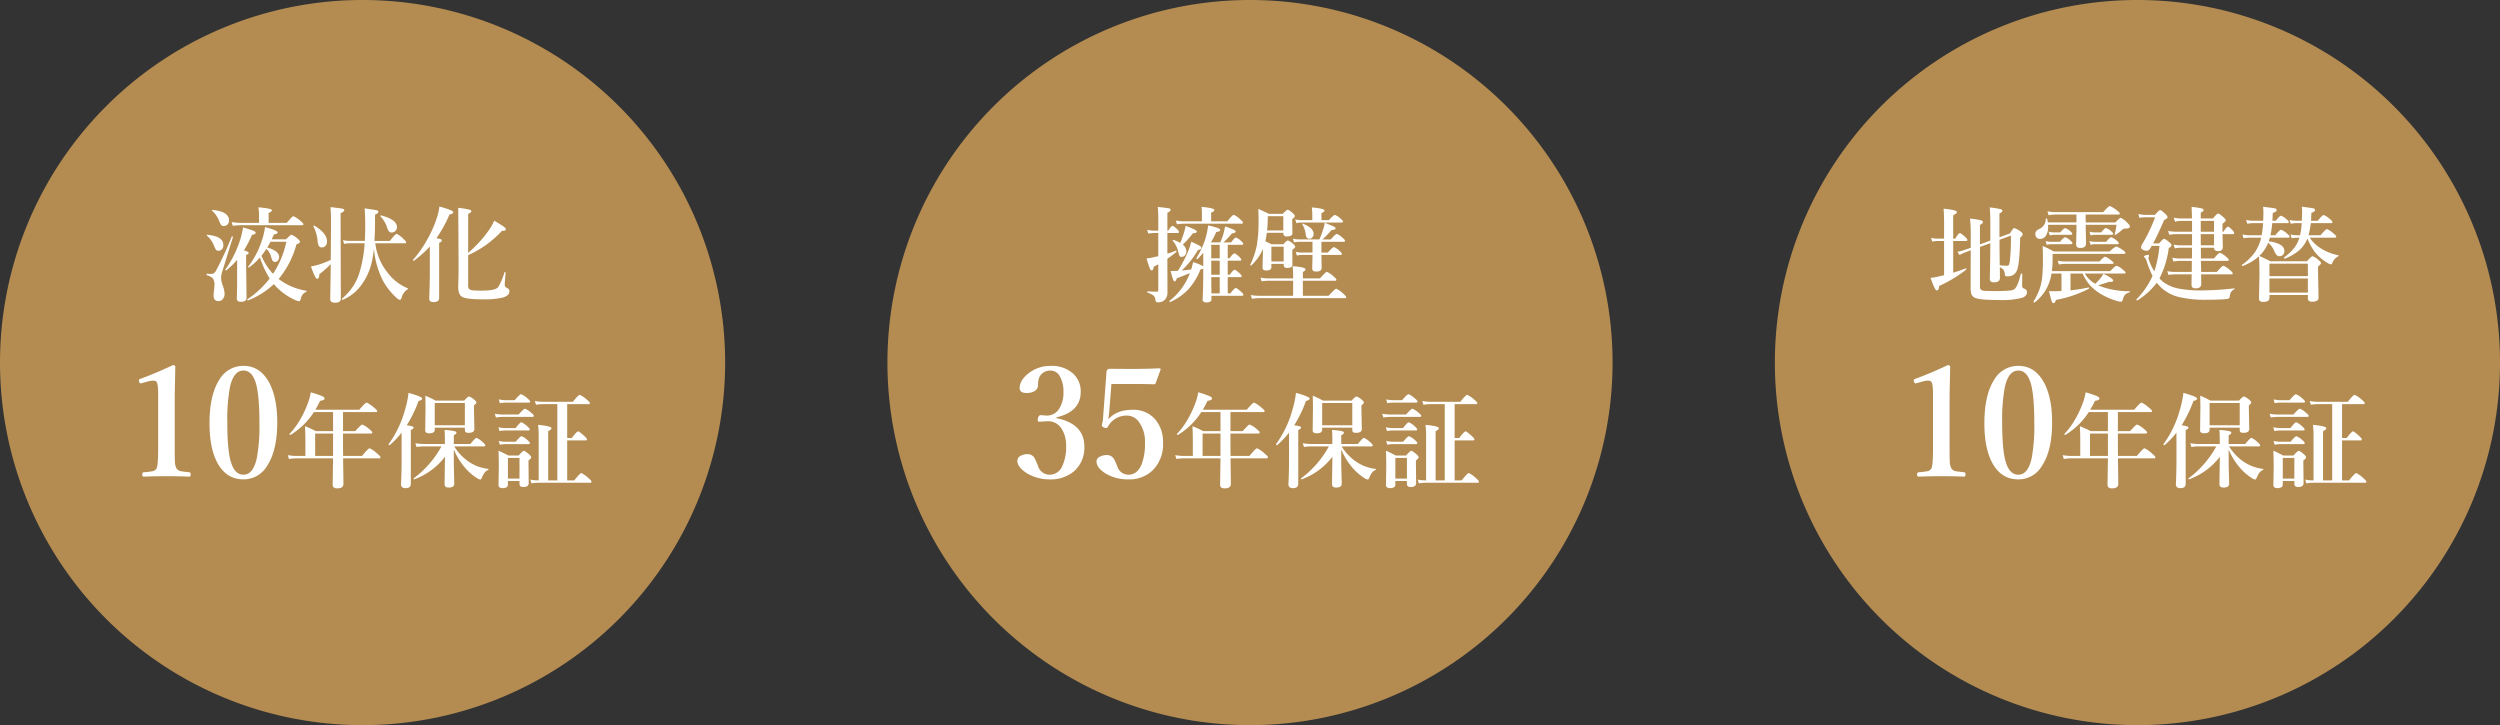 <svg xmlns="http://www.w3.org/2000/svg" width="724" height="210" viewBox="0 0 724 210">
  <rect x="0" y="0" width="724" height="210" fill="#333333" stroke="none"/>
  <g id="グループ_65" data-name="グループ 65" transform="translate(-598 -14444)">
    <path id="パス_189" data-name="パス 189" d="M105,0A105,105,0,1,1,0,105,105,105,0,0,1,105,0Z" transform="translate(598 14444)" fill="#b48c51"/>
    <path id="パス_190" data-name="パス 190" d="M-28.711-10.444A18.593,18.593,0,0,1-31.86-7.559a.158.158,0,0,1-.088.029q-.205,0-.205-.176a.13.13,0,0,1,.015-.059,24.457,24.457,0,0,0,3.97-7.588,19.94,19.94,0,0,0,.923-3.882q3.647.981,3.647,1.538,0,.439-1.069.571l-.63,1.436h4.146q1.245-1.318,1.567-1.318a5.181,5.181,0,0,1,1.743,1.113q.718.6.718.894,0,.4-1.025.776A26.71,26.71,0,0,1-23.306-4.2a18.02,18.02,0,0,0,8,3.4.115.115,0,0,1,.1.132.161.161,0,0,1-.1.161,3.27,3.27,0,0,0-1.128.894,3.743,3.743,0,0,0-.483,1.187q-.146.659-.454.659a3.95,3.95,0,0,1-1.2-.366,17.6,17.6,0,0,1-4.8-3.208A18.373,18.373,0,0,1-24.7-2.725a22.723,22.723,0,0,1-7.471,4.717.042.042,0,0,1-.029.015q-.19,0-.19-.234a.114.114,0,0,1,.044-.1A27.343,27.343,0,0,0-25.9-4.351,26.048,26.048,0,0,1-28.711-10.444Zm.425-.469A17.607,17.607,0,0,0-24.932-5.7,27.115,27.115,0,0,0-21.064-15h-4.585q-.425.806-.937,1.685,3.413.967,3.413,2.754a1.524,1.524,0,0,1-.366,1.055,1.016,1.016,0,0,1-.776.352.8.8,0,0,1-.718-.308,3.493,3.493,0,0,1-.425-1.128,5.314,5.314,0,0,0-1.392-2.344Q-27.466-12-28.286-10.913Zm-7.046,1.157a22.427,22.427,0,0,1-3.12,3.047.163.163,0,0,1-.073.015q-.22,0-.22-.205a.13.13,0,0,1,.015-.059,30.614,30.614,0,0,0,4.453-9.155,31,31,0,0,0,.688-3.032q2.534.762,3.12,1.025.513.249.513.542,0,.381-1.084.63a39.616,39.616,0,0,1-2.314,4.468q1.377.366,1.377.747,0,.308-.747.571v2.036l.117,10.356q0,1.172-1.641,1.172-1.172,0-1.172-.937l.088-3.384Zm6.343-10.708v-2.373a11.769,11.769,0,0,0-.19-2.124q3.94.322,3.94.864,0,.322-.967.791v2.842h5.273q1.553-1.919,1.919-1.919a7.359,7.359,0,0,1,2.021,1.348q.864.7.864.952,0,.308-.381.308H-34.482a15.734,15.734,0,0,0-2.109.176l-.322-1.1a13.454,13.454,0,0,0,2.432.234Zm-8.687-.688a1.6,1.6,0,0,1-.483,1.2,1.451,1.451,0,0,1-1.025.4.933.933,0,0,1-.791-.308,8.237,8.237,0,0,1-.659-1.406,7.887,7.887,0,0,0-1.934-2.71.127.127,0,0,1-.059-.1q0-.132.146-.132Q-37.676-23.745-37.676-21.152Zm-1.641,7.119a1.75,1.75,0,0,1-.425,1.245,1.3,1.3,0,0,1-.981.4.854.854,0,0,1-.732-.278,8.228,8.228,0,0,1-.659-1.406,7.392,7.392,0,0,0-1.978-2.7.118.118,0,0,1-.059-.088q0-.146.176-.146Q-39.316-16.6-39.316-14.033Zm2.783-2.314-3.076,9.9A6.465,6.465,0,0,0-39.976-4.5a7.91,7.91,0,0,0,.6,2.49,7.464,7.464,0,0,1,.41,2.051,2.3,2.3,0,0,1-.557,1.626,1.579,1.579,0,0,1-1.216.527q-1.406,0-1.406-1.6a13.189,13.189,0,0,1,.117-1.436A12.12,12.12,0,0,0-41.895-2.3a3.345,3.345,0,0,0-.469-2.095A3.939,3.939,0,0,0-44.106-5.3q-.073-.029-.073-.176,0-.308.161-.278a7.832,7.832,0,0,0,.908.088,2.107,2.107,0,0,0,1-.176,2.126,2.126,0,0,0,.571-.6A96.6,96.6,0,0,0-36.9-16.465a.114.114,0,0,1,.117-.073.26.26,0,0,1,.117.029Q-36.519-16.45-36.533-16.348ZM4.292-13.022a37.247,37.247,0,0,1-.571,3.691A17.7,17.7,0,0,1,.293-1.992,12.643,12.643,0,0,1-4.761,1.831H-4.8q-.205,0-.205-.22a.119.119,0,0,1,.029-.088A18.049,18.049,0,0,0-1.7-2.153,16.344,16.344,0,0,0,.029-5.815,37.207,37.207,0,0,0,1.6-14.546H-2.812a8.319,8.319,0,0,0-1.538.176l-.322-1.1a7.392,7.392,0,0,0,1.758.234h4.57q.117-1.978.117-4.775,0-2.446-.176-4.644,3.105.439,3.574.571.41.117.41.425,0,.41-.967.835v1.289q0,3.647-.176,6.3H8.906q1.6-2.036,1.978-2.036A6.626,6.626,0,0,1,12.8-15.835q.82.718.82,1t-.4.293H4.688A16.7,16.7,0,0,0,8.364-5.9a13.806,13.806,0,0,0,5.7,4.38.126.126,0,0,1,.1.132.2.2,0,0,1-.1.161A4.031,4.031,0,0,0,12.29,1.23q-.146.6-.513.6-.337,0-1.1-.718A19.387,19.387,0,0,1,6.9-3.721,24.721,24.721,0,0,1,4.292-13.022Zm-12.51,4.5a24.961,24.961,0,0,1-3.3,2.915q0,1.348-.688,1.348-.5,0-1.743-3.574a23.337,23.337,0,0,0,2.314-.557A25.767,25.767,0,0,0-8.218-9.727q.073-5.933.073-11.221,0-2.534-.161-4.072,3.032.337,3.53.469.469.117.469.454,0,.366-1.055.82V-19.2L-5.3,1.523q0,1.143-1.714,1.143-1.348,0-1.348-1.055,0-.586.059-3.867Q-8.247-5.61-8.218-8.525ZM10.957-19.263a1.523,1.523,0,0,1-.527,1.216,1.463,1.463,0,0,1-1.011.381.992.992,0,0,1-.806-.352A3.51,3.51,0,0,1,8.1-19.131a8.069,8.069,0,0,0-1.919-3.193.1.1,0,0,1-.029-.073q0-.264.234-.22Q10.957-21.4,10.957-19.263ZM-9.3-15.059a1.762,1.762,0,0,1-.483,1.3,1.374,1.374,0,0,1-1.011.41.935.935,0,0,1-.937-.542,5.175,5.175,0,0,1-.322-1.655,11.2,11.2,0,0,0-1.172-3.867v-.059a.181.181,0,0,1,.205-.205.1.1,0,0,1,.073.029Q-9.3-17.476-9.3-15.059Zm29.78,1.436a31.973,31.973,0,0,1-4.57,4.116.1.1,0,0,1-.073.029q-.249,0-.249-.205a.13.13,0,0,1,.015-.059,33.97,33.97,0,0,0,4.2-6.021,34.058,34.058,0,0,0,2.563-5.7,18.5,18.5,0,0,0,.894-3.735q4,1.1,4,1.641,0,.5-1.084.659A36.5,36.5,0,0,1,22.368-16a5.729,5.729,0,0,1,1.348.308.339.339,0,0,1,.234.322q0,.381-.776.732V1.23q0,1.26-1.553,1.26A1.474,1.474,0,0,1,20.552,2.2a1.26,1.26,0,0,1-.249-.879q.176-4.043.176-7.852Zm11.1,1.86a35.728,35.728,0,0,0,5.845-6.357,13.37,13.37,0,0,0,1.685-2.974q2.168,1.274,2.827,1.772.557.439.557.718,0,.454-.879.454h-.249A30.1,30.1,0,0,1,31.582-11.1v8.643a1.91,1.91,0,0,0,.22,1.084,1.724,1.724,0,0,0,1.1.454,25.407,25.407,0,0,0,2.607.088q3.926,0,4.746-1A17.654,17.654,0,0,0,42.07-6.079a.184.184,0,0,1,.19-.1q.176,0,.176.132-.264,2.842-.264,3.472a.9.9,0,0,0,.425.85,2.437,2.437,0,0,1,.791.542,1.04,1.04,0,0,1,.132.586q0,1.23-2.007,1.8a24.429,24.429,0,0,1-5.713.483q-4.79,0-6.021-.747Q28.7.264,28.7-1.919l.1-3.75q0-9.551-.1-19.146a26.51,26.51,0,0,1,3.179.513q.63.19.63.483,0,.337-.923.747Zm-85.52,32.5q.709,0,.709.516-.021,1.182-.107,5.156-.064,2.643-.064,4.576V44.762q0,3.438.086,4.361a4.262,4.262,0,0,0,.408,1.482,1.894,1.894,0,0,0,1.461.881q.43.086,2.277.279.387.043.387.645,0,.623-.387.623-3.072-.129-6.51-.129-3.566,0-6.682.129-.451,0-.451-.623,0-.6.451-.645a18.546,18.546,0,0,0,2.514-.3,1.6,1.6,0,0,0,1.2-.859q.451-.924.451-5.844V29.014q0-2.771-.451-3.373-.236-.408-1.031-.408a5.777,5.777,0,0,0-1.547.258l-1.719.473a1.512,1.512,0,0,1-.322.064q-.322,0-.451-.537a2.066,2.066,0,0,1-.064-.387q0-.258.473-.408Q-58.879,23.084-53.937,20.742Zm20.453.215q4.877,0,7.52,5.006,2.256,4.318,2.256,11.365,0,8.164-2.943,12.59a7.854,7.854,0,0,1-6.832,3.91q-5.027,0-7.605-4.877-2.234-4.211-2.234-11.365,0-8.293,2.922-12.74A7.932,7.932,0,0,1-33.484,20.957Zm0,1.354q-2.814,0-3.889,4.662a50.928,50.928,0,0,0-.795,10.484q0,7.992,1.074,11.451,1.117,3.566,3.609,3.566,2.75,0,3.824-4.619a50.358,50.358,0,0,0,.795-10.4q0-8.057-1.053-11.537Q-31.014,22.311-33.484,22.311ZM-4.631,47.042H.833q1.846-2.227,2.212-2.227a8.575,8.575,0,0,1,2.2,1.538q.952.791.952,1.069,0,.308-.381.308H-4.631q.015,1.479.059,4.688.029,2.065.029,2.725,0,1.289-1.8,1.289-1.318,0-1.318-1.055l.117-7.646H-18.107a18.113,18.113,0,0,0-2.227.176l-.322-1.1a14.108,14.108,0,0,0,2.461.234h2.637V42.926q0-2.5-.117-4.5a28.848,28.848,0,0,1,3.149,1.436h4.98V34.342H-13.1a20.858,20.858,0,0,1-6.753,6.592.085.085,0,0,1-.059.015q-.264,0-.264-.22a.1.1,0,0,1,.029-.073,21.49,21.49,0,0,0,3.076-4.16,27.609,27.609,0,0,0,2.109-4.424,15.772,15.772,0,0,0,.967-3.457,27.385,27.385,0,0,1,3.3,1.113q.688.337.688.688,0,.5-1.289.659-.659,1.377-1.377,2.578H.057q1.758-2.065,2.124-2.065A8.427,8.427,0,0,1,4.3,33.023q.938.762.938,1.025,0,.293-.4.293H-4.66v5.522h3.545Q.569,37.945.892,37.945a7.016,7.016,0,0,1,2.051,1.318q.864.688.864,1t-.454.293H-4.66v1.084Q-4.66,45.24-4.631,47.042Zm-2.915,0V40.553h-5.186v6.489ZM27.42,45.167v4.365l.146,5.522q0,1.143-1.611,1.143-1.2,0-1.2-.967,0-.806.117-7.954a19.83,19.83,0,0,1-8.877,6.533.06.06,0,0,1-.044.015q-.176,0-.176-.22a.1.1,0,0,1,.044-.088,28.767,28.767,0,0,0,8.027-9.243h-5.1a15.8,15.8,0,0,0-2.124.176l-.337-1.1a14.752,14.752,0,0,0,2.52.234h6.035v-1.86q0-.776-.088-2.212a21.388,21.388,0,0,1,2.944.366q.5.146.5.5,0,.293-.776.659v2.549h4.8q1.421-1.772,1.8-1.772a6.249,6.249,0,0,1,1.772,1.23q.747.659.747.938t-.4.293H27.537a14.846,14.846,0,0,0,4.321,4.512,12.651,12.651,0,0,0,5.493,2.007.127.127,0,0,1,.117.146.171.171,0,0,1-.117.176,2.513,2.513,0,0,0-1.025.776,6.373,6.373,0,0,0-.688,1.245q-.293.747-.557.747a2.651,2.651,0,0,1-1.025-.483,14.767,14.767,0,0,1-2.944-2.461A19.458,19.458,0,0,1,27.42,45.167ZM12.3,40.289a24.663,24.663,0,0,1-3.428,3.618.13.13,0,0,1-.059.015.233.233,0,0,1-.264-.264.13.13,0,0,1,.015-.059,30.677,30.677,0,0,0,4.746-9.99,27.7,27.7,0,0,0,1-4.834q3.955,1.1,3.955,1.641,0,.483-1.04.688A37.684,37.684,0,0,1,13.8,38.165a10.175,10.175,0,0,1,1.685.337q.293.117.293.352,0,.322-.806.688V55.113q0,1.26-1.553,1.26-1.289,0-1.289-1.172.176-3.281.176-7.866Zm18.325-1.436H21.9v.6q0,1.025-1.582,1.025-1.172,0-1.172-.835l.088-6.68q0-1.1-.059-3.384a32.217,32.217,0,0,1,2.959,1.436h8.291q1.084-1.2,1.406-1.2a4.582,4.582,0,0,1,1.523.938q.63.542.63.835,0,.264-.718.806v1.143l.117,5.7q0,1.113-1.714,1.113-1.04,0-1.04-.718Zm0-.688v-6.46H21.9v6.46ZM57.405,54.117V32.042H53.143a13.463,13.463,0,0,0-1.919.176l-.337-1.1a11.809,11.809,0,0,0,2.256.234h8.774q1.6-2.007,1.978-2.007a7.778,7.778,0,0,1,2.036,1.377q.908.732.908,1.025t-.4.293H60.262v9.814H61.58q1.479-1.934,1.86-1.934.308,0,1.8,1.362.747.7.747.952,0,.308-.381.308H60.262V54.117H62.3q1.7-2.124,2.065-2.124a7.851,7.851,0,0,1,2.051,1.465q.894.776.894,1.055t-.381.293H51.766a12.31,12.31,0,0,0-1.86.176l-.337-1.1a10.953,10.953,0,0,0,2.168.234H52V41.036a25.679,25.679,0,0,0-.176-3q3.867.366,3.867.967,0,.41-.937.864V54.117Zm-10.957.176H43.094v1q0,1.069-1.523,1.069-1.2,0-1.2-.937l.088-5.171q0-2.329-.088-4.731,1.084.469,2.871,1.406h2.944q1.2-1.377,1.523-1.377t1.523,1.025q.6.542.6.835,0,.366-.776.952v1.084l.059,5.42q0,1.172-1.553,1.172-1.113,0-1.113-.908Zm0-.688V47.613H43.094V53.6Zm3.091-22.31q0,.293-.381.293H42.552a11.643,11.643,0,0,0-1.8.176l-.322-1.1a10.316,10.316,0,0,0,2.124.234h2.49q1.494-1.743,1.86-1.743a6.577,6.577,0,0,1,1.86,1.23Q49.539,31.046,49.539,31.295Zm1.055,4.146q0,.293-.4.293H41.541a13.227,13.227,0,0,0-1.919.176l-.337-1.1a11.678,11.678,0,0,0,2.227.234h4.673q1.509-1.685,1.86-1.685a5.926,5.926,0,0,1,1.8,1.2Q50.594,35.133,50.594,35.44Zm-1.172,3.926q0,.293-.381.293H42.405a10.583,10.583,0,0,0-1.743.176l-.322-1.1a9.518,9.518,0,0,0,2.036.234H45.32q1.289-1.685,1.67-1.685A5.873,5.873,0,0,1,48.7,38.458Q49.422,39.088,49.422,39.366Zm.029,3.955q0,.293-.381.293H42.405a9.857,9.857,0,0,0-1.655.176l-.322-1.1a9,9,0,0,0,1.978.234H45.35q1.333-1.6,1.7-1.6a5.23,5.23,0,0,1,1.685,1.113Q49.451,43.028,49.451,43.321Z" transform="translate(702 14529)" fill="#fff"/>
    <path id="パス_185" data-name="パス 185" d="M105,0A105,105,0,1,1,0,105,105,105,0,0,1,105,0Z" transform="translate(855 14444)" fill="#b48c51"/>
    <path id="パス_186" data-name="パス 186" d="M-10.342-14.795h2.7a13.342,13.342,0,0,0,.967-2.578q.278-1.04.454-2.036a20.586,20.586,0,0,1,2.578.952q.483.264.483.542,0,.352-1.084.513a22.363,22.363,0,0,1-2.461,2.607h2.256Q-3.486-16.2-3.076-16.2a4.185,4.185,0,0,1,1.494.981q.63.542.63.82t-.381.293H-5.449V-10.2h.513Q-3.9-11.616-3.5-11.616q.308,0,1.406,1,.571.571.571.806,0,.308-.381.308H-5.449v4.072h.571Q-3.838-6.87-3.442-6.87q.308,0,1.436,1.025.6.542.6.806,0,.293-.381.293H-5.449V-.029h.776Q-3.5-1.6-3.105-1.6q.293,0,1.553,1.113.63.586.63.835,0,.308-.381.308h-8.862V1.685q0,.894-1.465.894-1.084,0-1.084-.835.176-3.472.176-8.643v-.337a2.386,2.386,0,0,1-.806.249A18.625,18.625,0,0,1-17.051-1a16.921,16.921,0,0,1-5,3.442.06.06,0,0,1-.044.015q-.234,0-.234-.264a.1.1,0,0,1,.029-.073,18.133,18.133,0,0,0,5.889-8.042q-1.392.63-3.779,1.509-.249.894-.63.894-.264,0-.527-.732-.205-.586-.645-2.271.923,0,1.436-.029l.688-.029a36.639,36.639,0,0,0,3.032-5.874A14.743,14.743,0,0,0-16.025-15a27.268,27.268,0,0,1,2.549,1.23.722.722,0,0,1,.4.571q0,.469-.981.571a26.1,26.1,0,0,1-4.717,5.962q.938-.073,2.754-.293.337-1.157.542-2.124a12.416,12.416,0,0,1,2.944,1.216v-3.926a24.186,24.186,0,0,1-1.655,1.8.084.084,0,0,1-.059.029q-.264,0-.264-.293a.085.085,0,0,1,.015-.059,22.445,22.445,0,0,0,2.593-5.625,20.686,20.686,0,0,0,.776-3.779,23.267,23.267,0,0,1,2.886.776q.6.249.6.542a.4.4,0,0,1-.264.381,5.4,5.4,0,0,1-.879.22A21.747,21.747,0,0,1-10.342-14.795Zm.117,4.6h2.461v-3.911h-2.461Zm0,.688v4.072h2.461V-9.507Zm0,4.761q.015.615.029,2.8.015,1.553.029,1.919h2.4V-4.746Zm-12.7-6.8a18.078,18.078,0,0,0,2.461-.879h.029q.146,0,.146.249a.171.171,0,0,1-.059.146,26.235,26.235,0,0,1-2.578,1.948v2.842L-22.9-.483a3.324,3.324,0,0,1-.542,2.036,2.641,2.641,0,0,1-2.3,1q-.557,0-.645-.63a2,2,0,0,0-.6-1.362,5.308,5.308,0,0,0-1.641-.791q-.117-.044-.117-.22t.117-.176q1.553.088,2.549.088a.7.7,0,0,0,.439-.088A.62.62,0,0,0-25.562-1V-8.467q-.7.41-1.318.7-.132,1.069-.6,1.069-.293,0-.557-.63t-.937-2.812a19.9,19.9,0,0,0,2.065-.366q.073-.015.7-.161.381-.088.645-.132V-17.52H-26.88a8.973,8.973,0,0,0-1.567.176l-.322-1.113a7.7,7.7,0,0,0,1.86.249h1.348v-3.325a34.223,34.223,0,0,0-.146-3.545q2.886.322,3.325.439.381.1.381.425,0,.41-.923.82v5.186h.234q.879-1.377,1.289-1.377.293,0,1.318.981.513.513.513.791t-.381.293h-2.974Zm10-9.36v-2.051q0-1-.088-2.124,3.677.322,3.677.894,0,.425-.923.762v2.52h4.673q1.523-1.89,1.9-1.89a6.837,6.837,0,0,1,1.86,1.318q.776.659.776.967t-.4.293H-18.179a13.705,13.705,0,0,0-1.978.176l-.322-1.1a10.889,10.889,0,0,0,2.153.234Zm-6.27,6.27q.469-1.157.776-2.051a19.653,19.653,0,0,0,.776-2.9A24.859,24.859,0,0,1-14.9-18.442q.469.249.469.5,0,.483-1.1.483a25.769,25.769,0,0,1-2.944,3.3,2.484,2.484,0,0,1,1.04,1.919,1.739,1.739,0,0,1-.439,1.216,1.168,1.168,0,0,1-.879.41q-.513,0-.659-.278a7.868,7.868,0,0,1-.41-1.392,7.3,7.3,0,0,0-1.538-2.974.208.208,0,0,1-.029-.117q0-.161.132-.161a.13.13,0,0,1,.059.015A9.372,9.372,0,0,1-19.189-14.634Zm23.95,1.7a13.578,13.578,0,0,1-3.384,4.8.119.119,0,0,1-.088.029q-.22,0-.22-.19a.06.06,0,0,1,.015-.044A23.176,23.176,0,0,0,2.988-14,42.352,42.352,0,0,0,3.472-21.3q0-1.89-.059-3.208,1.758.791,3.062,1.436h4.014q1.113-1.172,1.421-1.172.425,0,1.553,1.055.513.454.513.776,0,.352-.747.864v.85l.059,3.208q0,.967-1.582.967-1.04,0-1.04-.82v-.234H5.874q-.249,1.714-.425,2.461.63.278,1.772.864h3.413q1.011-1.113,1.333-1.113a4.172,4.172,0,0,1,1.523,1q.6.513.6.806,0,.366-.835.894v.732l.029,3.6q0,.923-1.494.923-1.025,0-1.025-.806v-.366H7.192v.967q0,.952-1.494.952-1.055,0-1.055-.776Zm5.9-5.332v-4.116h-4.5v.747q-.044,1.992-.205,3.369Zm.1,8.994v-4.292H7.192v4.292Zm5.552,5.581V.659H23.76q1.86-2.036,2.212-2.036A7.031,7.031,0,0,1,27.993.029q.864.747.864,1.025t-.381.293H3.5a13.58,13.58,0,0,0-1.948.176L1.216.425A11.678,11.678,0,0,0,3.442.659H13.491V-3.691H6.138a11.535,11.535,0,0,0-1.772.176l-.322-1.1A9.54,9.54,0,0,0,6.05-4.38h7.441v-.747q0-1.143-.146-2.8,3.75.322,3.75.908,0,.366-.776.776v1.86H21.27q1.655-1.89,2.007-1.89A6.75,6.75,0,0,1,25.21-4.951q.806.688.806.967t-.4.293ZM21.68-14.971v3.12h1.86q1.421-1.6,1.772-1.6a5.319,5.319,0,0,1,1.626,1.113q.688.6.688.879t-.4.293H21.68q.059,3.018.059,3.779,0,1.025-1.611,1.025-1.113,0-1.113-.894l.088-3.486v-.425h-3.12a7.2,7.2,0,0,0-1.406.176l-.337-1.1a6.436,6.436,0,0,0,1.655.234H19.1v-3.12h-3.9a7.506,7.506,0,0,0-1.45.176l-.322-1.1a6.535,6.535,0,0,0,1.685.234h5.991A24.377,24.377,0,0,0,22.192-18.6a9.874,9.874,0,0,0,.454-1.89q2.446.981,2.8,1.187a.51.51,0,0,1,.322.439q0,.454-1.143.454a24.656,24.656,0,0,1-2.651,2.754h2.4q1.421-1.6,1.772-1.6a5.213,5.213,0,0,1,1.685,1.143q.688.557.688.85t-.4.293Zm-2.637-6.27v-1.2a19.871,19.871,0,0,0-.146-2.49q3.677.322,3.677.879,0,.41-.879.747v2.065h2.153q1.392-1.523,1.743-1.523a5.205,5.205,0,0,1,1.641,1.069q.688.557.688.85t-.381.293H15.806a6.621,6.621,0,0,0-1.377.176l-.322-1.1a6.3,6.3,0,0,0,1.611.234Zm.381,4a1.361,1.361,0,0,1-.41,1.025,1.192,1.192,0,0,1-.879.352q-.82,0-.981-1.143a7.706,7.706,0,0,0-1.011-3.062.181.181,0,0,1-.044-.1q0-.073.1-.073a.4.4,0,0,1,.088.015Q19.424-19.014,19.424-17.241Zm-74.5,53.323q8.1,1.654,8.1,8.207a8.991,8.991,0,0,1-3.094,7.283,10.489,10.489,0,0,1-6.982,2.256,12.82,12.82,0,0,1-6.467-1.719q-2.857-1.783-2.857-3.7A1.6,1.6,0,0,1-65.432,47a4.49,4.49,0,0,1,2.213-.473,2.243,2.243,0,0,1,1.934,1.354q.107.15.881,2a3.459,3.459,0,0,0,3.352,2.6,3.99,3.99,0,0,0,3.7-2.535,12.9,12.9,0,0,0,1.1-5.779,8.945,8.945,0,0,0-1.311-5.006,4.509,4.509,0,0,0-4-2.17q-.193,0-.451.021-1.7.107-1.977.107-.494,0-.494-.43a2.108,2.108,0,0,1,.064-.451q.15-1.01.838-1.01l1.676.129a4.207,4.207,0,0,0,3.523-1.8,8.423,8.423,0,0,0,1.354-5.07,8.507,8.507,0,0,0-1.074-4.555,2.976,2.976,0,0,0-2.621-1.611,3.417,3.417,0,0,0-3.309,1.977,6.03,6.03,0,0,0-.344,2.213,1.989,1.989,0,0,1-1.074,1.783,4.372,4.372,0,0,1-2.234.516q-2.02,0-2.02-1.418,0-2.32,2.729-4.4a10.057,10.057,0,0,1,6.252-2.02A9.166,9.166,0,0,1-50.2,23.213a6.91,6.91,0,0,1,2.17,5.307q0,5.693-7.047,7.348ZM-39.135,26.2l-.623,7.906q-.021.344-.129,1.117-.086.73-.129,1.182,2.406-2.729,6.939-2.729a8.286,8.286,0,0,1,6.789,2.965,10.089,10.089,0,0,1,2.105,6.6A10.655,10.655,0,0,1-27.1,51.121a9.627,9.627,0,0,1-7.154,2.707,12.493,12.493,0,0,1-6.209-1.5q-2.986-1.719-2.986-3.738a1.507,1.507,0,0,1,.924-1.311,4.451,4.451,0,0,1,2.234-.494,2.3,2.3,0,0,1,1.977,1.311,15.529,15.529,0,0,1,.881,1.955,3.356,3.356,0,0,0,3.18,2.428q2.6,0,3.846-2.965a16.394,16.394,0,0,0,.988-6.23,9.6,9.6,0,0,0-1.762-6.1A4.249,4.249,0,0,0-34.6,35.352a6.1,6.1,0,0,0-5.543,3.2q-.236.408-.537.408a2.132,2.132,0,0,1-.666-.172q-.559-.258-.559-.6a1.811,1.811,0,0,1,.043-.3q.215-.881.258-1.225l1.053-14.029a.973.973,0,0,1,.258-.58.9.9,0,0,1,.623-.258q1.762.043,6.9.043,3.588,0,7.477-.172.408,0,.408.279,0,.043,0,.064l-1.439,3.975a.456.456,0,0,1-.451.3Q-30.3,26.2-31.229,26.2Zm34.5,20.843H.833q1.846-2.227,2.212-2.227a8.575,8.575,0,0,1,2.2,1.538q.952.791.952,1.069,0,.308-.381.308H-4.631q.015,1.479.059,4.688.029,2.065.029,2.725,0,1.289-1.8,1.289-1.318,0-1.318-1.055l.117-7.646H-18.107a18.113,18.113,0,0,0-2.227.176l-.322-1.1a14.108,14.108,0,0,0,2.461.234h2.637V42.926q0-2.5-.117-4.5a28.848,28.848,0,0,1,3.149,1.436h4.98V34.342H-13.1a20.858,20.858,0,0,1-6.753,6.592.085.085,0,0,1-.059.015q-.264,0-.264-.22a.1.1,0,0,1,.029-.073,21.49,21.49,0,0,0,3.076-4.16,27.609,27.609,0,0,0,2.109-4.424,15.772,15.772,0,0,0,.967-3.457,27.385,27.385,0,0,1,3.3,1.113q.688.337.688.688,0,.5-1.289.659-.659,1.377-1.377,2.578H.057q1.758-2.065,2.124-2.065A8.427,8.427,0,0,1,4.3,33.023q.938.762.938,1.025,0,.293-.4.293H-4.66v5.522h3.545Q.569,37.945.892,37.945a7.016,7.016,0,0,1,2.051,1.318q.864.688.864,1t-.454.293H-4.66v1.084Q-4.66,45.24-4.631,47.042Zm-2.915,0V40.553h-5.186v6.489ZM27.42,45.167v4.365l.146,5.522q0,1.143-1.611,1.143-1.2,0-1.2-.967,0-.806.117-7.954a19.83,19.83,0,0,1-8.877,6.533.06.06,0,0,1-.044.015q-.176,0-.176-.22a.1.1,0,0,1,.044-.088,28.767,28.767,0,0,0,8.027-9.243h-5.1a15.8,15.8,0,0,0-2.124.176l-.337-1.1a14.752,14.752,0,0,0,2.52.234h6.035v-1.86q0-.776-.088-2.212a21.388,21.388,0,0,1,2.944.366q.5.146.5.5,0,.293-.776.659v2.549h4.8q1.421-1.772,1.8-1.772a6.249,6.249,0,0,1,1.772,1.23q.747.659.747.938t-.4.293H27.537a14.846,14.846,0,0,0,4.321,4.512,12.651,12.651,0,0,0,5.493,2.007.127.127,0,0,1,.117.146.171.171,0,0,1-.117.176,2.513,2.513,0,0,0-1.025.776,6.373,6.373,0,0,0-.688,1.245q-.293.747-.557.747a2.651,2.651,0,0,1-1.025-.483,14.767,14.767,0,0,1-2.944-2.461A19.458,19.458,0,0,1,27.42,45.167ZM12.3,40.289a24.663,24.663,0,0,1-3.428,3.618.13.13,0,0,1-.059.015.233.233,0,0,1-.264-.264.13.13,0,0,1,.015-.059,30.677,30.677,0,0,0,4.746-9.99,27.7,27.7,0,0,0,1-4.834q3.955,1.1,3.955,1.641,0,.483-1.04.688A37.684,37.684,0,0,1,13.8,38.165a10.175,10.175,0,0,1,1.685.337q.293.117.293.352,0,.322-.806.688V55.113q0,1.26-1.553,1.26-1.289,0-1.289-1.172.176-3.281.176-7.866Zm18.325-1.436H21.9v.6q0,1.025-1.582,1.025-1.172,0-1.172-.835l.088-6.68q0-1.1-.059-3.384a32.217,32.217,0,0,1,2.959,1.436h8.291q1.084-1.2,1.406-1.2a4.582,4.582,0,0,1,1.523.938q.63.542.63.835,0,.264-.718.806v1.143l.117,5.7q0,1.113-1.714,1.113-1.04,0-1.04-.718Zm0-.688v-6.46H21.9v6.46ZM57.405,54.117V32.042H53.143a13.463,13.463,0,0,0-1.919.176l-.337-1.1a11.809,11.809,0,0,0,2.256.234h8.774q1.6-2.007,1.978-2.007a7.778,7.778,0,0,1,2.036,1.377q.908.732.908,1.025t-.4.293H60.262v9.814H61.58q1.479-1.934,1.86-1.934.308,0,1.8,1.362.747.7.747.952,0,.308-.381.308H60.262V54.117H62.3q1.7-2.124,2.065-2.124a7.851,7.851,0,0,1,2.051,1.465q.894.776.894,1.055t-.381.293H51.766a12.31,12.31,0,0,0-1.86.176l-.337-1.1a10.953,10.953,0,0,0,2.168.234H52V41.036a25.679,25.679,0,0,0-.176-3q3.867.366,3.867.967,0,.41-.937.864V54.117Zm-10.957.176H43.094v1q0,1.069-1.523,1.069-1.2,0-1.2-.937l.088-5.171q0-2.329-.088-4.731,1.084.469,2.871,1.406h2.944q1.2-1.377,1.523-1.377t1.523,1.025q.6.542.6.835,0,.366-.776.952v1.084l.059,5.42q0,1.172-1.553,1.172-1.113,0-1.113-.908Zm0-.688V47.613H43.094V53.6Zm3.091-22.31q0,.293-.381.293H42.552a11.643,11.643,0,0,0-1.8.176l-.322-1.1a10.316,10.316,0,0,0,2.124.234h2.49q1.494-1.743,1.86-1.743a6.577,6.577,0,0,1,1.86,1.23Q49.539,31.046,49.539,31.295Zm1.055,4.146q0,.293-.4.293H41.541a13.227,13.227,0,0,0-1.919.176l-.337-1.1a11.678,11.678,0,0,0,2.227.234h4.673q1.509-1.685,1.86-1.685a5.926,5.926,0,0,1,1.8,1.2Q50.594,35.133,50.594,35.44Zm-1.172,3.926q0,.293-.381.293H42.405a10.583,10.583,0,0,0-1.743.176l-.322-1.1a9.518,9.518,0,0,0,2.036.234H45.32q1.289-1.685,1.67-1.685A5.873,5.873,0,0,1,48.7,38.458Q49.422,39.088,49.422,39.366Zm.029,3.955q0,.293-.381.293H42.405a9.857,9.857,0,0,0-1.655.176l-.322-1.1a9,9,0,0,0,1.978.234H45.35q1.333-1.6,1.7-1.6a5.23,5.23,0,0,1,1.685,1.113Q49.451,43.028,49.451,43.321Z" transform="translate(959 14529)" fill="#fff"/>
    <path id="パス_187" data-name="パス 187" d="M105,0A105,105,0,1,1,0,105,105,105,0,0,1,105,0Z" transform="translate(1112 14444)" fill="#b48c51"/>
    <path id="パス_188" data-name="パス 188" d="M-41.6-15.337v-4.819q0-2.944-.176-4.775a26.72,26.72,0,0,1,3.164.5q.513.161.513.5t-.864.747v6.9L-35.9-17.4q.879-1.553,1.2-1.553a6.145,6.145,0,0,1,1.772.923q.688.483.688.879,0,.366-.718.981-.146,6.855-.762,8.965a3.111,3.111,0,0,1-1.23,1.831,3.457,3.457,0,0,1-1.846.4q-.366,0-.469-.146a1.033,1.033,0,0,1-.132-.542,2.663,2.663,0,0,0-.425-1.23,3.077,3.077,0,0,0-1.025-.718l.029,3.091q0,1.289-1.758,1.289-1.172,0-1.172-1.025,0-.19.029-1.611.1-4.248.117-8.7l-3,1.069v11.44a1.329,1.329,0,0,0,.234.923,2.1,2.1,0,0,0,1.216.366q.732.059,2.959.059a40.356,40.356,0,0,0,4.219-.146,2.8,2.8,0,0,0,1.392-.454q.923-.732,1.8-4.351.029-.088.176-.088.249,0,.249.146l-.029,3.12a1.586,1.586,0,0,0,.117.762,1.257,1.257,0,0,0,.483.322A1.075,1.075,0,0,1-30.981-.4q0,1.172-1.523,1.685a24.487,24.487,0,0,1-6.665.6q-5.684,0-6.987-.688a1.915,1.915,0,0,1-1-1.245A6.062,6.062,0,0,1-47.3-1.553q0-8.013.029-10.957l-1.465.542a11.435,11.435,0,0,0-1.772.806l-.63-.923a15.115,15.115,0,0,0,2.124-.542l1.743-.63V-16.23a50.847,50.847,0,0,0-.205-5.464,21.611,21.611,0,0,1,3.062.469q.674.19.674.527,0,.425-.864.835v5.64Zm2.725,7.148a13.177,13.177,0,0,0,2.08.146.634.634,0,0,0,.6-.308,4.031,4.031,0,0,0,.234-.981,61.04,61.04,0,0,0,.322-7.441l-3.3,1.2v.806Q-38.936-12.568-38.877-8.188Zm-13.477-7.017v9.185q1.758-.542,3.6-1.245a.112.112,0,0,1,.044-.015q.161,0,.161.249a.132.132,0,0,1-.044.117,38.065,38.065,0,0,1-7.837,4.731q-.088,1.289-.659,1.289-.322,0-.732-.879-.337-.688-1.1-2.754a20.728,20.728,0,0,0,2.578-.454q.205-.044,1.348-.322v-9.9H-57a7.2,7.2,0,0,0-1.406.176l-.337-1.113a5.994,5.994,0,0,0,1.626.249h2.124V-20.3q0-2.578-.146-4.263,3.867.366,3.867,1,0,.4-1.084.894v6.782h.6q.923-1.6,1.348-1.6.308,0,1.538,1.113.63.63.63.864,0,.308-.4.308Zm28.564,8.73H-6.87q1.465-1.553,1.8-1.553A4.771,4.771,0,0,1-3.193-6.885q.776.6.776.806,0,.293-.4.293H-14.238a7.878,7.878,0,0,0,3.062,2.974q.806-.82,1.289-1.406A5.754,5.754,0,0,0-8.877-5.728Q-6.021-4.351-6.021-3.75q0,.4-1.055.4H-7.31q-2.007.7-3.062.952a11.02,11.02,0,0,0,1.6.63,25.017,25.017,0,0,0,7.5,1.113q.117,0,.117.146a.147.147,0,0,1-.117.161A2.859,2.859,0,0,0-2.7.483a4.257,4.257,0,0,0-.615,1.567.446.446,0,0,1-.454.322A4.886,4.886,0,0,1-5.2,2.08,20.4,20.4,0,0,1-9.053.454a14.292,14.292,0,0,1-3.647-2.8,13.125,13.125,0,0,1-2.168-3.442h-3.516V-.923a46.082,46.082,0,0,0,5.244-.82q.132-.029.132.19a.188.188,0,0,1-.073.176A34.216,34.216,0,0,1-22.617,1.86q-.234.938-.718.938-.293,0-.513-.63-.161-.469-.776-2.856.659.029,1.333.029.7,0,1.274-.029.322,0,1.025-.059V-5.786h-2.886a14.88,14.88,0,0,1-.483,2.065A12.646,12.646,0,0,1-28.77,2.593a.13.13,0,0,1-.059.015.233.233,0,0,1-.264-.264.13.13,0,0,1,.015-.059,19.953,19.953,0,0,0,1.714-3.5A16.151,16.151,0,0,0-26.6-4.526a54.844,54.844,0,0,0,.234-5.786q0-1.523-.088-3.457a30.393,30.393,0,0,1,3.237,1.6h16.2a6.843,6.843,0,0,1,1.86-1.45A6.549,6.549,0,0,1-3.267-12.6q.776.513.776.82t-.439.293h-20.64V-9.99A24.122,24.122,0,0,1-23.789-6.475Zm9.8-14.106h8.613q1.216-1.348,1.538-1.348a6.343,6.343,0,0,1,1.875,1.406q.776.747.776,1.055a.514.514,0,0,1-.322.527,2.644,2.644,0,0,1-1.011.132,1.292,1.292,0,0,0-.967.41,11.19,11.19,0,0,1-1.89,1.421.236.236,0,0,1-.1.029q-.117,0-.117-.146v-.044a17.191,17.191,0,0,0,.527-2.754h-8.921l.1,5.376q0,1.318-1.611,1.318a1.367,1.367,0,0,1-1.025-.293,1.228,1.228,0,0,1-.234-.85l.1-3.809v-1.743h-8.218q.015.249.015.469a4.807,4.807,0,0,1-.645,2.666,1.969,1.969,0,0,1-1.729.952,1.228,1.228,0,0,1-1-.439,1.445,1.445,0,0,1-.322-.967,1.28,1.28,0,0,1,.278-.908,3.438,3.438,0,0,1,.981-.63,3.16,3.16,0,0,0,1.758-2.842q0-.132.205-.132.161,0,.19.1.088.322.205,1.04h8.276v-2.285h-5.9a15.75,15.75,0,0,0-2.168.19l-.322-1.113a13.31,13.31,0,0,0,2.4.234H-8.921q1.582-1.772,1.934-1.772A7.7,7.7,0,0,1-4.98-24.1q.879.659.879.938t-.4.293h-9.492ZM-6.021-17.3q0,.293-.41.293h-4.878a5.82,5.82,0,0,0-1.26.176l-.337-1.1a5.289,5.289,0,0,0,1.465.234h1.934q1.04-1.26,1.406-1.26a4.556,4.556,0,0,1,1.479.894Q-6.021-17.563-6.021-17.3Zm1.626,2.725q0,.293-.41.293h-6.416a6.533,6.533,0,0,0-1.348.176l-.337-1.1a5.813,5.813,0,0,0,1.567.234H-8.1q1.143-1.318,1.509-1.318a4.464,4.464,0,0,1,1.567.952Q-4.395-14.839-4.395-14.575ZM-17.871-17.3q0,.293-.4.293h-4.717a7.2,7.2,0,0,0-1.406.176l-.337-1.1A6.341,6.341,0,0,0-23.1-17.7h1.743q1.084-1.23,1.436-1.23a4.4,4.4,0,0,1,1.45.864Q-17.871-17.563-17.871-17.3ZM-5.9-8.877q0,.293-.4.293H-19.834a13.463,13.463,0,0,0-1.919.176l-.337-1.1a11.107,11.107,0,0,0,2.168.234H-9.99q1.274-1.377,1.626-1.377A4.717,4.717,0,0,1-6.621-9.595Q-5.9-9.067-5.9-8.877Zm-11.938-5.7q0,.293-.4.293h-5.684a6.7,6.7,0,0,0-1.348.176l-.322-1.1a5.356,5.356,0,0,0,1.523.234h2.637q1.143-1.318,1.509-1.318a4.148,4.148,0,0,1,1.479.923Q-17.842-14.868-17.842-14.575Zm41.016,1.318H19.365l.029,3.12h3.75q1.406-1.655,1.772-1.655a6.208,6.208,0,0,1,1.8,1.172q.747.615.747.879,0,.293-.4.293H19.395l.059,3.208h4.526q1.567-1.8,1.919-1.8a6.583,6.583,0,0,1,1.9,1.26q.806.645.806.938t-.4.293h-8.76q.029,1.26.029,2.813,0,1.23-1.553,1.23A1.384,1.384,0,0,1,16.9-1.787a1.456,1.456,0,0,1-.234-.952L16.7-5.552H11.865a12.652,12.652,0,0,0-1.89.176l-.322-1.1a10.889,10.889,0,0,0,2.153.234h4.922l.029-3.208H13.184a11.535,11.535,0,0,0-1.772.176l-.322-1.1a10.191,10.191,0,0,0,2.095.234h3.6l.029-3.12H13.462a7.714,7.714,0,0,0-1.655.205l-.322-1.1a10.465,10.465,0,0,0,1.919.205h3.413V-17.2H12.2a13.771,13.771,0,0,0-1.992.176l-.322-1.1a12.561,12.561,0,0,0,2.314.234h4.614v-3.149H13.726a8.149,8.149,0,0,0-1.86.234l-.322-1.157a10.316,10.316,0,0,0,2.124.234h3.12q0-1.26-.117-3.354a23.345,23.345,0,0,1,2.974.439q.527.161.527.513,0,.308-.835.718v1.685h3.53q1.172-1.436,1.509-1.436t1.582,1.113q.63.586.63.864,0,.22-.952,1.011v2.285H25.9q.938-1.465,1.348-1.465.293,0,1.26,1.011a1.637,1.637,0,0,1,.513.85q0,.293-.381.293h-3q.015,1.069.059,2.5.029,1.011.029,1.23,0,1.2-1.348,1.2Q23.218-12.261,23.174-13.257Zm0-.688V-17.2H19.336q0,2.168.029,3.252Zm-3.838-7.09v3.149h3.838v-3.149ZM7.383-4.38A7.786,7.786,0,0,0,8.467-3.354a11.093,11.093,0,0,0,4.746,1.978,35.156,35.156,0,0,0,6.475.483,90.079,90.079,0,0,0,9.36-.6q.1-.015.1.088a.172.172,0,0,1-.1.176,2.482,2.482,0,0,0-1.011.923A3.6,3.6,0,0,0,27.729.967q-.044.527-.908.63-1.89.205-5.581.205A32.665,32.665,0,0,1,12.627.923,11.663,11.663,0,0,1,7.983-1.626,13.691,13.691,0,0,1,6.606-3.12,20.982,20.982,0,0,1,1,1.992a.13.13,0,0,1-.059.015Q.7,2.007.7,1.743a.13.13,0,0,1,.015-.059A22.938,22.938,0,0,0,5.376-5.1,31.9,31.9,0,0,1,3.6-9.565a1.751,1.751,0,0,0-.469-.82q-.234-.146-.234-.322,0-.146.454-.337a2,2,0,0,1,.718-.146q.293,0,.293.234a.708.708,0,0,1-.088.308.691.691,0,0,0-.088.293,6.511,6.511,0,0,0,.469,1.538,17.608,17.608,0,0,0,1.23,2.4A32.66,32.66,0,0,0,7.383-13.8H5.127q-.088.19-.322.6a2.543,2.543,0,0,1-.571.674,1.052,1.052,0,0,1-.571.132,2.091,2.091,0,0,1-1.187-.322.825.825,0,0,1-.425-.674,1.842,1.842,0,0,1,.264-.776,48.229,48.229,0,0,0,3.809-7.91H3.457a8.573,8.573,0,0,0-1.89.176l-.278-1.143a8.416,8.416,0,0,0,2.109.278H6.064q1.2-1.392,1.523-1.392t1.538,1.143q.6.6.6.894,0,.41-1,.85-1.948,4.541-3.179,6.753H7.266q1.143-1.318,1.465-1.318t1.538,1.025q.6.5.6.806,0,.439-.791.835A26.743,26.743,0,0,1,7.383-4.38ZM50.229-15.937A8.968,8.968,0,0,1,47.593-12.3a14.453,14.453,0,0,1-3.911,2.2h-.029q-.19,0-.19-.293a.114.114,0,0,1,.044-.1,14.034,14.034,0,0,0,2.944-2.769,9.651,9.651,0,0,0,1.465-2.9H47.49A11.759,11.759,0,0,0,45.659-16l-.322-1.1a10.889,10.889,0,0,0,2.153.234h.6a21.042,21.042,0,0,0,.483-3.516H47.139A10.583,10.583,0,0,0,45.4-20.2l-.337-1.1a8.887,8.887,0,0,0,1.948.234h1.6q.073-1.6.073-2.52a15.344,15.344,0,0,0-.073-1.553q2.9.352,3.4.5a.516.516,0,0,1,.425.513q0,.4-1.069.762-.044,1.333-.088,2.3h1.948q1.333-1.67,1.729-1.67a6.016,6.016,0,0,1,1.772,1.157q.747.615.747.908t-.4.293H51.211a22.856,22.856,0,0,1-.659,3.516h3.457q1.523-1.8,1.89-1.8a6.38,6.38,0,0,1,1.875,1.26q.806.645.806.938t-.41.293h-7.28a10.6,10.6,0,0,0,2.988,2.944,14.855,14.855,0,0,0,5.317,2.153.115.115,0,0,1,.1.132.161.161,0,0,1-.1.161,3.487,3.487,0,0,0-1.743,1.89q-.161.454-.469.454a2.692,2.692,0,0,1-.879-.4A12.614,12.614,0,0,1,52.324-12.1,16.627,16.627,0,0,1,50.229-15.937ZM36.2-10.767a15.124,15.124,0,0,1-4.746,2.8.06.06,0,0,1-.044.015q-.161,0-.161-.249a.132.132,0,0,1,.044-.117,15.239,15.239,0,0,0,3.765-3.691,12.964,12.964,0,0,0,1.772-4.16H33.56A11.759,11.759,0,0,0,31.729-16l-.322-1.1a10.889,10.889,0,0,0,2.153.234h3.413a28.6,28.6,0,0,0,.425-3.516H34.556a10.583,10.583,0,0,0-1.743.176l-.337-1.1a8.887,8.887,0,0,0,1.948.234h3q.059-1.494.059-2.358,0-.571-.088-1.685,3.062.352,3.516.483a.49.49,0,0,1,.41.5q0,.439-1.128.791-.044,1.084-.1,2.271h.967q1.143-1.465,1.523-1.465a4.742,4.742,0,0,1,1.6,1.04q.659.527.659.82t-.4.293H40.034a28.624,28.624,0,0,1-.5,3.516h1.377q1.333-1.6,1.7-1.6a5.158,5.158,0,0,1,1.743,1.143q.718.586.718.85,0,.293-.381.293H39.346q-.117.454-.322,1.055,4.526.63,4.526,2.813a1.525,1.525,0,0,1-.425,1.128,1.292,1.292,0,0,1-.952.381,1.1,1.1,0,0,1-.894-.366,5.553,5.553,0,0,1-.762-1.406,5.58,5.58,0,0,0-1.655-2.109,10.783,10.783,0,0,1-2.578,3.809q1.406.6,3.208,1.538H50.1Q51.387-10.8,51.709-10.8a4.994,4.994,0,0,1,1.743,1.113q.718.586.718.894t-.864.981V-6.3l.146,7.529q0,1.143-1.86,1.143-1.23,0-1.23-.923V.425H39.229v.864q0,1.143-1.831,1.143-1.2,0-1.2-1l.146-6.709Q36.343-8.423,36.2-10.767ZM50.361-.264V-4.351H39.229V-.264Zm0-4.775v-3.6H39.229v3.6Zm-104.3,25.781q.709,0,.709.516-.021,1.182-.107,5.156-.064,2.643-.064,4.576V44.762q0,3.438.086,4.361a4.262,4.262,0,0,0,.408,1.482,1.894,1.894,0,0,0,1.461.881q.43.086,2.277.279.387.043.387.645,0,.623-.387.623-3.072-.129-6.51-.129-3.566,0-6.682.129-.451,0-.451-.623,0-.6.451-.645a18.546,18.546,0,0,0,2.514-.3,1.6,1.6,0,0,0,1.2-.859q.451-.924.451-5.844V29.014q0-2.771-.451-3.373-.236-.408-1.031-.408a5.777,5.777,0,0,0-1.547.258l-1.719.473a1.512,1.512,0,0,1-.322.064q-.322,0-.451-.537a2.066,2.066,0,0,1-.064-.387q0-.258.473-.408Q-58.879,23.084-53.937,20.742Zm20.453.215q4.877,0,7.52,5.006,2.256,4.318,2.256,11.365,0,8.164-2.943,12.59a7.854,7.854,0,0,1-6.832,3.91q-5.027,0-7.605-4.877-2.234-4.211-2.234-11.365,0-8.293,2.922-12.74A7.932,7.932,0,0,1-33.484,20.957Zm0,1.354q-2.814,0-3.889,4.662a50.928,50.928,0,0,0-.795,10.484q0,7.992,1.074,11.451,1.117,3.566,3.609,3.566,2.75,0,3.824-4.619a50.358,50.358,0,0,0,.795-10.4q0-8.057-1.053-11.537Q-31.014,22.311-33.484,22.311ZM-4.631,47.042H.833q1.846-2.227,2.212-2.227a8.575,8.575,0,0,1,2.2,1.538q.952.791.952,1.069,0,.308-.381.308H-4.631q.015,1.479.059,4.688.029,2.065.029,2.725,0,1.289-1.8,1.289-1.318,0-1.318-1.055l.117-7.646H-18.107a18.113,18.113,0,0,0-2.227.176l-.322-1.1a14.108,14.108,0,0,0,2.461.234h2.637V42.926q0-2.5-.117-4.5a28.848,28.848,0,0,1,3.149,1.436h4.98V34.342H-13.1a20.858,20.858,0,0,1-6.753,6.592.085.085,0,0,1-.059.015q-.264,0-.264-.22a.1.1,0,0,1,.029-.073,21.49,21.49,0,0,0,3.076-4.16,27.609,27.609,0,0,0,2.109-4.424,15.772,15.772,0,0,0,.967-3.457,27.385,27.385,0,0,1,3.3,1.113q.688.337.688.688,0,.5-1.289.659-.659,1.377-1.377,2.578H.057q1.758-2.065,2.124-2.065A8.427,8.427,0,0,1,4.3,33.023q.938.762.938,1.025,0,.293-.4.293H-4.66v5.522h3.545Q.569,37.945.892,37.945a7.016,7.016,0,0,1,2.051,1.318q.864.688.864,1t-.454.293H-4.66v1.084Q-4.66,45.24-4.631,47.042Zm-2.915,0V40.553h-5.186v6.489ZM27.42,45.167v4.365l.146,5.522q0,1.143-1.611,1.143-1.2,0-1.2-.967,0-.806.117-7.954a19.83,19.83,0,0,1-8.877,6.533.06.06,0,0,1-.044.015q-.176,0-.176-.22a.1.1,0,0,1,.044-.088,28.767,28.767,0,0,0,8.027-9.243h-5.1a15.8,15.8,0,0,0-2.124.176l-.337-1.1a14.752,14.752,0,0,0,2.52.234h6.035v-1.86q0-.776-.088-2.212a21.388,21.388,0,0,1,2.944.366q.5.146.5.5,0,.293-.776.659v2.549h4.8q1.421-1.772,1.8-1.772a6.249,6.249,0,0,1,1.772,1.23q.747.659.747.938t-.4.293H27.537a14.846,14.846,0,0,0,4.321,4.512,12.651,12.651,0,0,0,5.493,2.007.127.127,0,0,1,.117.146.171.171,0,0,1-.117.176,2.513,2.513,0,0,0-1.025.776,6.373,6.373,0,0,0-.688,1.245q-.293.747-.557.747a2.651,2.651,0,0,1-1.025-.483,14.767,14.767,0,0,1-2.944-2.461A19.458,19.458,0,0,1,27.42,45.167ZM12.3,40.289a24.663,24.663,0,0,1-3.428,3.618.13.13,0,0,1-.059.015.233.233,0,0,1-.264-.264.13.13,0,0,1,.015-.059,30.677,30.677,0,0,0,4.746-9.99,27.7,27.7,0,0,0,1-4.834q3.955,1.1,3.955,1.641,0,.483-1.04.688A37.684,37.684,0,0,1,13.8,38.165a10.175,10.175,0,0,1,1.685.337q.293.117.293.352,0,.322-.806.688V55.113q0,1.26-1.553,1.26-1.289,0-1.289-1.172.176-3.281.176-7.866Zm18.325-1.436H21.9v.6q0,1.025-1.582,1.025-1.172,0-1.172-.835l.088-6.68q0-1.1-.059-3.384a32.217,32.217,0,0,1,2.959,1.436h8.291q1.084-1.2,1.406-1.2a4.582,4.582,0,0,1,1.523.938q.63.542.63.835,0,.264-.718.806v1.143l.117,5.7q0,1.113-1.714,1.113-1.04,0-1.04-.718Zm0-.688v-6.46H21.9v6.46ZM57.405,54.117V32.042H53.143a13.463,13.463,0,0,0-1.919.176l-.337-1.1a11.809,11.809,0,0,0,2.256.234h8.774q1.6-2.007,1.978-2.007a7.778,7.778,0,0,1,2.036,1.377q.908.732.908,1.025t-.4.293H60.262v9.814H61.58q1.479-1.934,1.86-1.934.308,0,1.8,1.362.747.7.747.952,0,.308-.381.308H60.262V54.117H62.3q1.7-2.124,2.065-2.124a7.851,7.851,0,0,1,2.051,1.465q.894.776.894,1.055t-.381.293H51.766a12.31,12.31,0,0,0-1.86.176l-.337-1.1a10.953,10.953,0,0,0,2.168.234H52V41.036a25.679,25.679,0,0,0-.176-3q3.867.366,3.867.967,0,.41-.937.864V54.117Zm-10.957.176H43.094v1q0,1.069-1.523,1.069-1.2,0-1.2-.937l.088-5.171q0-2.329-.088-4.731,1.084.469,2.871,1.406h2.944q1.2-1.377,1.523-1.377t1.523,1.025q.6.542.6.835,0,.366-.776.952v1.084l.059,5.42q0,1.172-1.553,1.172-1.113,0-1.113-.908Zm0-.688V47.613H43.094V53.6Zm3.091-22.31q0,.293-.381.293H42.552a11.643,11.643,0,0,0-1.8.176l-.322-1.1a10.316,10.316,0,0,0,2.124.234h2.49q1.494-1.743,1.86-1.743a6.577,6.577,0,0,1,1.86,1.23Q49.539,31.046,49.539,31.295Zm1.055,4.146q0,.293-.4.293H41.541a13.227,13.227,0,0,0-1.919.176l-.337-1.1a11.678,11.678,0,0,0,2.227.234h4.673q1.509-1.685,1.86-1.685a5.926,5.926,0,0,1,1.8,1.2Q50.594,35.133,50.594,35.44Zm-1.172,3.926q0,.293-.381.293H42.405a10.583,10.583,0,0,0-1.743.176l-.322-1.1a9.518,9.518,0,0,0,2.036.234H45.32q1.289-1.685,1.67-1.685A5.873,5.873,0,0,1,48.7,38.458Q49.422,39.088,49.422,39.366Zm.029,3.955q0,.293-.381.293H42.405a9.857,9.857,0,0,0-1.655.176l-.322-1.1a9,9,0,0,0,1.978.234H45.35q1.333-1.6,1.7-1.6a5.23,5.23,0,0,1,1.685,1.113Q49.451,43.028,49.451,43.321Z" transform="translate(1216 14529)" fill="#fff"/>
  </g>
</svg>
